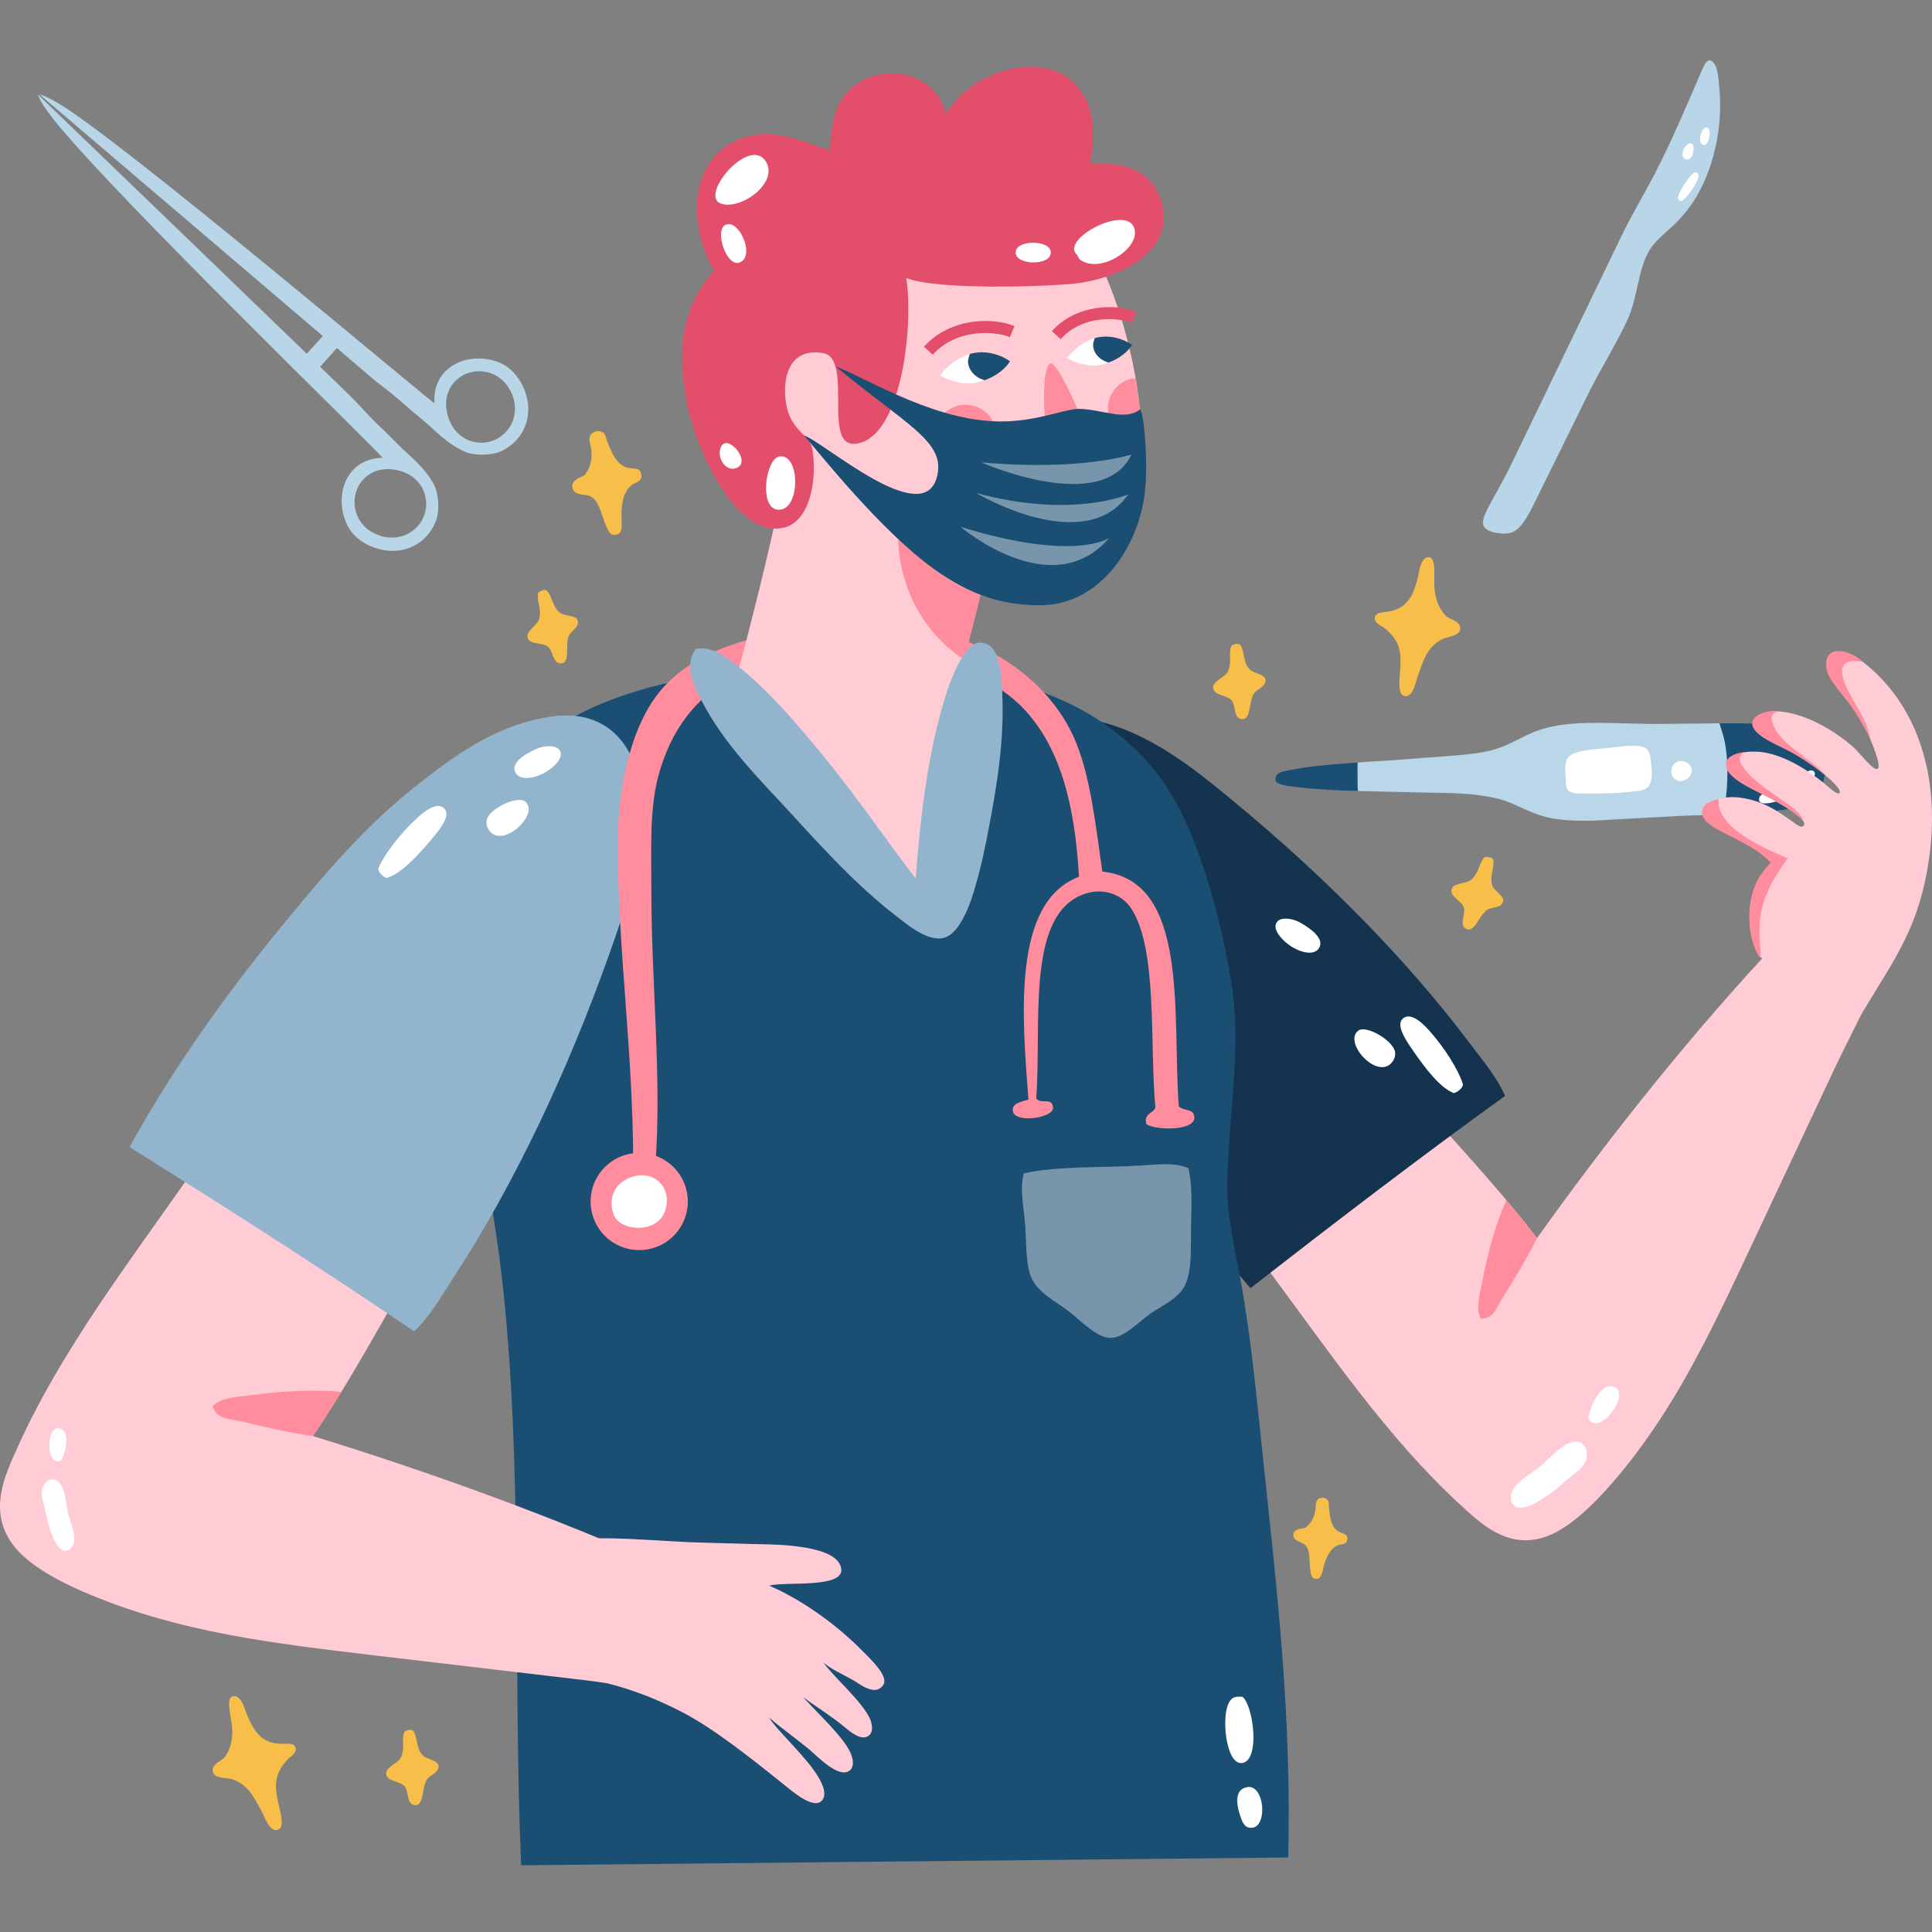 <svg xmlns="http://www.w3.org/2000/svg" xmlns:xlink="http://www.w3.org/1999/xlink" width="512" height="512" fill="none" xmlns:v="https://vecta.io/nano"><rect width="100%" height="100%" fill="#808080" stroke="none"/><style>.B{fill-rule:evenodd}.C{fill:#fff}.D{fill:#ff8d9d}.E{fill:#1a4e72}.F{fill:#ffcbd5}.G{opacity:.41}.H{fill:#bad6e9}</style><g clip-path="url(#A)"><g class="B"><g fill="#f7be4a"><path d="M377.464 148.103c-1.371 1.518-1.357 3.66-1.886 5.589-.999 3.653-2.304 7.001-6.556 8.148-2.248.607-4.477.189-4.674 1.855-.186 1.465 1.792 2.158 2.317 2.571 2.223 1.751 4.031 3.674 4.418 7.253.468 4.477-1.498 10.73 1.36 10.968 2.096.182 2.778-3.962 3.286-5.354 1.642-4.481 2.5-7.712 6.564-9.775 1.241-.632 4.628-.766 4.682-2.792.053-2.056-2.785-2.365-3.724-3.279-1.466-1.415-2.621-3.736-3.016-6.544-.362-2.642.194-6.115-.438-7.933-.148-.864-1.115-1.678-2.333-.707zM62.986 449.756c1.586 1.294 1.897 3.415 2.714 5.24 1.541 3.457 3.337 6.572 7.715 7.064 2.312.252 4.451-.496 4.9 1.121.404 1.422-1.444 2.405-1.9 2.896-1.935 2.065-3.43 4.234-3.269 7.832.215 4.502 3.107 10.382.32 11.053-2.047.494-3.348-3.494-4.062-4.791-2.3-4.186-3.639-7.246-7.969-8.674-1.321-.436-4.69-.053-5.051-2.042-.36-2.033 2.397-2.767 3.185-3.81 1.237-1.622 2.025-4.091 1.99-6.927-.043-2.665-1.119-6.011-.772-7.91.015-.875.848-1.825 2.199-1.052zm91.983-323.884c-1.396.819-3.558 1.352-3.276 3.27.359 2.409 3.358 1.604 4.847 2.414 2.509 1.373 2.854 5.379 4.365 8.464.397.801.825 1.913 2.23 1.721 1.8-.247 1.675-2.035 1.584-4.124-.166-3.743.415-7.133 2.479-8.896 1.242-1.064 3.04-.937 2.744-2.983-.294-2.017-2.091-1.364-3.785-1.83-2.701-.745-4.027-3.87-5.252-6.962-.273-.69-.46-1.657-.737-1.987-.999-1.193-3.412-.909-3.885.877-.267.997.294 2.204.407 3.392.246 2.707-.28 4.8-1.721 6.644zm190.937 279.006c-1.211.316-2.928.251-3.123 1.735-.242 1.869 2.154 1.901 3.09 2.817 1.571 1.548.983 4.597 1.454 7.204.127.676.21 1.592 1.291 1.749 1.387.196 1.673-1.161 2.048-2.73.666-2.81 1.813-5.206 3.713-6.08 1.148-.526 2.457-.053 2.665-1.634.211-1.555-1.261-1.454-2.422-2.158-1.846-1.121-2.175-3.722-2.431-6.274-.056-.572.008-1.329-.126-1.627-.491-1.105-2.341-1.396-3.07-.171-.407.676-.246 1.694-.412 2.596-.389 2.072-1.219 3.507-2.677 4.573zm-19.564-233.805c-.91 2.555.278 4.082-.939 6.851-.683 1.56-3.916 2.527-3.911 4.223.008 2.254 3.751 1.968 4.956 3.533 1.066 1.371.421 4.814 2.731 4.911 2.347.095 1.758-4.458 3.01-6.637.802-1.415 3.368-1.855 3.177-3.842-.135-1.336-2.914-1.689-3.914-2.485-2.08-1.664-1.528-4.862-2.769-6.773-1.018-.477-1.497-.104-2.341.219zm67.148 56.019c-1.819 2.005-1.307 3.872-3.495 5.963-1.225 1.179-4.585.833-5.233 2.4-.858 2.086 2.709 3.258 3.221 5.164.459 1.673-1.455 4.608.638 5.584 2.132.99 3.335-3.443 5.328-4.977 1.281-.995 3.818-.418 4.405-2.326.39-1.288-2.047-2.677-2.659-3.794-1.283-2.34.455-5.077.041-7.317-.754-.833-1.339-.67-2.246-.697zm-250.865-70.023c-.452 2.665.985 3.969.27 6.909-.396 1.65-3.41 3.171-3.113 4.841.403 2.218 4.041 1.283 5.499 2.61 1.29 1.158 1.259 4.666 3.549 4.359 2.326-.316.951-4.7 1.803-7.061.539-1.535 2.992-2.411 2.457-4.333-.369-1.299-3.166-1.156-4.288-1.765-2.342-1.276-2.354-4.521-3.911-6.184-1.086-.299-1.491.16-2.266.624zm-35.441 301.803c-.911 2.543.278 4.075-.939 6.849-.681 1.553-3.915 2.527-3.913 4.218.008 2.257 3.753 1.971 4.957 3.53 1.065 1.375.422 4.816 2.731 4.915 2.347.095 1.76-4.461 3.013-6.637.8-1.414 3.365-1.853 3.175-3.84-.133-1.343-2.916-1.689-3.914-2.49-2.08-1.664-1.526-4.86-2.767-6.768-1.019-.479-1.496-.102-2.343.223z"/></g><path d="M339.856 205.854c.203-1.634 7.3.507 8.934.172 4.29-.861 6.635-3.587 10.998-3.945 6.04-.503 6.638-.332 12.598-.863 6.041-.538 12.162-.763 17.636-1.45 2.849-.36 5.488-.816 8.26-1.935 2.653-1.066 5.095-2.504 7.55-3.565 5.211-2.257 11.104-2.698 17.092-2.702 6.645-.007 11.842.384 18.306.273l14.455-.146c5.139.339 21.097 6.473 23.267 10.922 2.013 4.124 3.451 4.138-1.518 7.2-1.957 1.205-3.544 4.623-6.063 4.983-8.278 1.168-17.25 1.055-25.632 1.405l-17.115.921c-5.498.33-11.557.828-17.664-.33-3.43-.651-6.506-2.185-9.965-3.741-3.247-1.447-6.649-2.033-9.764-2.4-5.987-.706-12.059-.494-17.821-.711l-13.483-.318c-3.897-.159-8.555-2.85-12.95-3.464-.798-.113-6.636 1.498-6.576.097.003-.1-.562-.267-.545-.403z" class="H"/></g><g class="E"><path d="M359.777 206.529l-.028-2.822.038-1.625-5.057.369c-4.362.358-8.638.78-12.928 1.641-1.634.335-3.562.524-3.765 2.157-.017.136-.012.203-.017.305-.06 1.401 3.269 1.703 4.067 1.816 4.395.614 9.708.958 13.604 1.117l4.233.138a2.59 2.59.0 0 1-.084-.365c-.108-.733-.046-1.794-.063-2.731zm119.434 6.067c4.968-3.062 5.516-11.035 3.503-15.159-2.17-4.449-8.93-5.12-14.069-5.46-4.493-.298-8.758-.33-12.961-.284.491 1.645 1.039 3.177 1.371 4.848.367 1.823.621 3.981.689 6.41.087 3.115-.001 6.708-.661 10.354-.14.773-.33 1.756-.573 2.575 5.021-.159 10.06-.404 14.862-1.082 2.517-.359 5.882-.998 7.839-2.202z"/></g><g class="B"><g class="C"><path d="M476.938 206.553c.282 2.43 5.625-1.011 3.55-2.259-1.078-.648-2.963 1.219-3.55 2.259zm-1.737 3.912c.299-.427.678-1.463-.221-1.996-1.173-.697-3.572.634-4.621.979-1.277.42-3.874.639-4.174 2.12-.425 2.125 3.372 1.18 4.666.804.688-.198 1.341-.463 1.916-.661.98-.337 1.861-.432 2.434-1.246zm-60.143-8.488s.044-.503.231-.845c.775-1.431 3.1-1.948 4.627-2.227 1.809-.332 3.139-.392 5.334-.593l5.334-.593c1.563-.108 4.305-.369 5.662.678 1.148.886 1.297 3.219 1.4 4.61.135 1.795.338 3.893-.788 5.411-.866 1.17-3.151 1.234-4.825 1.419-3.487.385-7.05.501-10.691.45-1.638-.023-4.284.229-5.482-.605-1.048-.741-.903-2.497-.963-3.609-.085-1.493-.256-2.552.161-4.096zm27.887 2.096c.634-4.227 6.681-2.236 5.144 1.195-.483 1.073-2.046 1.911-3.068 1.703-1.523-.309-2.289-1.484-2.076-2.898z"/></g><path d="M336.238 336.703c14.075-13.97 29.779-26.308 44.298-39.833 9.143 10.206 18.391 20.3 26.786 31.249 17.375-24.356 37.831-50.36 59.406-73.833 3.448-3.747 6.847-8.083 10.645-11.672 4.043-3.821 9.64-9.625 15.11-10.303 5.904-.734 10.227 2.13 10.989 7.555.56 3.964-1.414 9.232-3.091 13.391-4.573 11.337-10.937 22.699-15.797 33.31l-20.948 44.642c-10.698 22.683-20.374 43.366-36.396 61.81-5.167 5.942-11.809 12.461-18.204 14.424-9.918 3.046-16.939-3.985-22.319-8.93-19.078-17.537-34.801-40.723-50.479-61.81z" class="F"/></g><path d="M392.363 349.398c3.44.344 4.493-3.376 5.838-5.494 3.237-5.095 6.385-10.375 9.151-15.83l-.031.046c-2.633-3.434-5.366-6.763-8.135-10.061-2.943 6.662-5.02 14.344-6.479 22.07-.571 3.009-1.627 6.394-.344 9.269z" class="D"/><g class="B"><path d="M460.067 222.237c4.129 2.151 7.434 3.316 9.482 6.159-.847 1.915-2.821 3.115-3.895 5.319-3.181 6.489-2.238 15.331.628 19.866 10.93 4.661 20.453 7.836 24.884 18.59l3.618-5.868c7.581-12.592 13.953-21.073 16.452-38.834 3.269-23.286-4.057-42.782-19.452-53.45-1.432-.985-5.912-1.701-6.94.113-1.605 2.843 1.259 6.143 2.508 7.996 1.76 2.6 3.367 4.483 4.543 6.362 2.898 4.629 7.014 14.425 5.725 15.258-1.08.697-4.503-4.004-6.65-5.905-4.237-3.729-12.271-8.986-20.111-9.357-2.319-.104-5.556.858-5.977 2.603-.848 3.51 9.274 7.659 11.784 9.21 4.872 3.002 11.928 8.78 10.793 9.876-.635.602-3.008-1.793-4.356-2.859-3.645-2.87-9.448-6.902-15.772-7.952-2.724-.45-9.016-.24-9.751 2.746-.97 3.955 7.007 6.547 10.224 8.326 2.036 1.124 4.136 2.557 5.919 3.738 1.755 1.175 5.178 3.438 4.302 4.59-.698.914-2.318-.57-3.221-1.205-3.587-2.49-7.815-5.681-14.652-6.286-2.499-.215-8.644.441-8.852 4.075-.156 2.756 6.155 5.529 8.767 6.889z" class="F"/><g class="D"><path d="M459.786 222.188c4.234 2.243 7.172 3.884 9.437 6.427-.607.683-1.785 1.98-2.64 3.254-4.199 6.217-3.706 16.589-.315 21.71l.352.159c-.115-3.621-.763-7.686.091-12.018 1.138-5.76 4.342-10.523 7.052-14.245-4.037-1.871-19.103-7.433-18.339-15.77-2.005.653-4.09 1.2-4.35 3.307-.392 3.152 5.185 5.293 8.712 7.176zm33.811-46.84c-4.239-3.789-10.916-4.456-9.444 2.402.512 2.409 3.914 6.067 5.614 8.31 2.307 3.044 5.01 7.793 5.959 10.015-.661-3.927-2.408-6.701-4.464-10.306-2.434-4.287-6.591-11.852 2.335-10.421zm-24.055 15.484c-.277-1.472.54-1.961 1.777-2.321-4.004-.498-8.346 1.652-6.537 4.583 1.428 2.319 5.329 3.932 8.98 5.776 3.853 1.941 7.866 4.938 10.13 6.72-3.126-4.203-13.187-8.509-14.35-14.758zm-7.402 8.539c-1.243.058-4.844.835-4.739 3.321.142 3.288 5.837 5.884 9.796 7.913 4.605 2.363 8.876 4.8 10.664 6.966-.457-3.807-13.234-8.856-16.559-15.322-.538-1.23-.137-2.264.838-2.878z"/></g><path d="M398.854 290.429c-22.757 16.414-45.157 33.584-67.472 50.944-16.695-19.16-30.497-39.932-43.622-62.849-6.099-10.647-11.869-21.382-16.158-34.06-4.065-12.013-8.036-25.095-4.972-38.984 2.96-13.414 14.047-17.357 26.551-13.806 13.363 3.793 24.717 13.225 34.195 21.066 23.353 19.319 45.342 41.377 62.092 63.707 3.425 4.567 7.246 8.981 9.386 13.982z" fill="#14334f"/><g class="C"><path d="M420.895 375.864c2.874 5.42 12.189-7.463 6.229-8.476-3.108-.53-5.805 5.52-6.229 8.476zm-.487 10.688c.307-1.258.253-4.01-2.328-4.435-3.366-.559-7.745 4.714-9.88 6.473-2.596 2.142-8.448 5.005-7.794 8.737.924 5.328 8.929-.311 11.597-2.365 1.419-1.094 2.705-2.298 3.857-3.284 1.976-1.685 3.954-2.696 4.548-5.126zm-35.137-96.866c-3.665-1.41-7.697-6.662-11.347-12.055-1.561-2.305-4.031-6.087-2.129-7.716 2.293-1.961 5.779 1.888 7.02 3.263 3.926 4.373 7.792 10.442 8.897 14.275-.144.917-1.399 1.981-2.441 2.233zm-16.349-8.204c-3.937 4.954-13.169-5.365-8.888-8.409 1.859-1.32 8.185 1.998 9.511 5.155.469 1.138.06 2.389-.623 3.254zm-19.384-30.205c-1.2 1.897-4.411 1.341-7.192-.355-2.234-1.362-5.893-4.98-3.598-6.927 1.011-.863 3.644-.759 5.991.588 2.751 1.578 6.356 4.25 4.799 6.694z"/></g><path d="M341.389 492.257l-203.288 2.063c-2.208-52.435.553-107.076-5.151-156.248-3.631-31.281-12.291-61.75-11.334-96.147.957-34.286 20.821-51.02 48.076-59.064 13.588-4.013 30.615-5.681 48.418-6.528 18.893-.888 36.533.958 50.822 4.809 14.823 3.997 26.057 10.744 35.025 20.602 8.74 9.616 13.814 23.09 17.856 37.779 2.036 7.382 3.637 14.992 4.811 23.009 2.333 15.948-1.307 35.553-1.376 51.849-.034 8.127 1.915 16.116 3.435 24.382 2.944 15.998 4.361 31.953 6.182 49.103 3.524 33.224 7.484 67.122 6.524 104.391z" class="E"/><g class="G C"><path d="M314.948 309.576c1.145 4.89.766 10.451.686 15.797-.08 5.068.256 10.848-1.374 14.764s-6.052 5.677-9.272 7.901c-3.116 2.146-7.058 6.494-10.646 6.521-3.729.03-8.138-4.818-11.332-7.211-3.258-2.441-7.925-4.82-9.613-8.584-1.661-3.704-1.357-9.283-1.718-14.083-.371-4.924-1.517-9.754-.343-13.732 8.955-1.975 20.546-1.461 30.906-2.06 4.499-.26 8.898-.917 12.706.687z"/></g><g class="C"><path d="M329.297 449.689c2.874 2.317 4.808 17.203-.297 17.542-4.16.279-5.562-12.897-3.052-16.458.651-.918 1.338-1.283 3.349-1.084zm1.193 23.921c4.628-.854 5.556 10.543 1.244 10.767-1.814.092-2.377-1.103-3.111-3.311-1.077-3.252-1.368-6.863 1.867-7.456z"/></g><path d="M50.284 311.482c18.889 9.549 36.681 21.287 55.27 31.429-7.249 12.698-14.353 25.469-22.614 37.662 30.521 9.39 63.753 21.331 94.795 35.269 4.961 2.227 10.496 4.209 15.41 6.847 5.236 2.804 12.995 6.519 15.528 11.826 2.733 5.734 1.289 11.072-3.947 13.675-3.827 1.899-9.822 1.68-14.601 1.384-13.023-.805-26.678-3.422-39.058-4.767l-52.27-6.161c-26.581-3.187-50.783-6.007-74.863-16.026-7.76-3.224-16.599-7.756-20.745-13.564-6.427-9.016-1.675-18.5 1.516-25.614 11.327-25.229 29.506-48.972 45.579-71.96z" class="F"/></g><path d="M56.352 372.598c.808 3.602 4.937 3.408 7.532 4.061 6.25 1.562 12.657 2.967 19.112 3.93-.018-.005-.036-.012-.054-.016 2.591-3.823 5.121-7.789 7.523-11.707-7.733-.732-16.296-.165-24.605.956-3.248.438-7.028.505-9.508 2.776z" class="D"/><g class="B"><path d="M212.648 449.474c1.92 2.522 9.941 9.733 12.392 14.33.955 1.779 1.559 4.163.201 5.333-2.867 2.481-8.672-3.791-10.995-5.684-4.027-3.3-7.039-5.342-10.383-8.256 1.808 3.194 9.625 10.142 12.934 15.615 1.378 2.289 2.541 5.183.73 6.62-2.304 1.821-7.658-2.778-9.508-4.271-8.903-7.165-18.893-15.101-27.102-19.353-9.424-4.892-18.245-7.841-28.543-9.438-2.487-.39-7.978-.171-9.577-2.114-.748-.909-1.015-4.031-.936-5.203.287-4.034 2.057-8.596 4.016-14.369.742-2.201 1.386-4.433 2.713-7.08 1.068-2.146 2.482-6.004 3.388-6.747 1.394-1.175 5.767-1.205 8.37-1.2 7.572.032 18.18.925 24.436 1.117l16.337.45c4.938.076 21.172.245 21.827 6.611.547 5.224-15.151 3.184-19.083 4.396 6.55 2.73 16.401 8.838 24.742 17.323 2.183 2.231 7.014 6.678 5.45 8.99-2.133 3.161-6.11-.242-8.228-1.431-2.948-1.659-5.285-2.598-7.56-4.472 2.465 3.591 9.834 9.897 12.131 14.531.744 1.518 1.076 3.632.053 4.599-2.364 2.204-5.861-1.606-8.626-3.669-3.777-2.804-6.414-4.368-8.976-6.362-.064-.076-.136-.173-.203-.266z" class="F"/><use xlink:href="#B" class="H"/></g><g opacity=".25" class="B E"><use xlink:href="#B"/></g><g class="B"><g class="C"><path d="M16.206 387.059c-4.4 2.014-4.059-10.516.159-8.296 2.202 1.159.988 6.242-.159 8.296zm-4.819 6.927c.409-.937 1.762-2.635 3.581-1.668 2.378 1.264 2.594 6.666 3.088 8.794.601 2.582 2.895 7.177.696 9.207-3.13 2.887-5.442-4.477-6.133-7.043l-.84-3.902c-.431-2.002-1.187-3.581-.392-5.388zm91.068-161.319c3.783-1.043 8.299-5.887 12.446-10.903 1.784-2.146 4.603-5.672 2.859-7.476-2.091-2.169-5.928 1.322-7.294 2.577-4.332 3.974-8.757 9.646-10.228 13.358.056.926 1.207 2.112 2.217 2.444zm27.08-12.741c3.443 5.303 13.617-4.073 9.655-7.516-1.725-1.497-8.34 1.202-9.961 4.218-.577 1.083-.292 2.373.306 3.298zm7.057-15.2c1.025 2.005 4.268 1.751 7.202.341 2.356-1.138 6.344-4.394 4.247-6.551-.923-.958-3.556-1.105-6.023.009-2.894 1.3-6.734 3.626-5.426 6.201z"/></g><g class="D"><path d="M292.121 230.973c23.132 2.407 18.514 37.655 20.259 62.154 1.184 1.504 4.086.388 4.12 3.09.045 3.445-9.892 3.429-12.703 1.722-.75-3.037 1.833-2.741 2.402-4.463-1.582-16.134.739-42.201-6.525-52.887-2.611-3.84-8.161-5.79-13.736-3.09-13.91 6.736-9.874 34.231-11.332 53.57 1.27 1.77 4.165-.482 4.464 2.407.294 2.81-10.093 4.306-10.642 1.031-.317-1.869 1.359-2.349 4.118-3.092-1.705-22.208-4.342-52.352 13.393-59.064-1.069-19.118-5.015-34.706-15.107-44.986-17.667-17.997-62.394-20.39-82.76-3.777-6.709 5.471-10.952 12.745-13.393 21.29-2.619 9.172-2.058 19.513-2.058 31.593.0 23.786 2.834 50.406 1.028 72.453 2.702 2.884 6.188 4.751 4.808 10.303-.976 3.935-6.243 7.327-10.645 6.87-5.097-.521-8.226-6.514-6.525-11.674.989-2.997 3.973-4.137 6.525-5.838-.077-30.213-3.845-54.666-4.121-83.446-.167-17.348 3.976-34.284 12.364-43.265 10.013-10.721 26.014-14.598 46.701-15.8 14.991-.868 30.101 1.419 40.177 6.865 9.709 5.257 18.135 13.564 22.32 24.045 3.752 9.391 5.139 21.706 6.868 33.989z"/><path d="M182.275 318.407a12.88 12.88.0 0 1-12.88 12.879 12.88 12.88.0 0 1-12.875-12.879 12.88 12.88.0 0 1 12.875-12.874 12.88 12.88.0 0 1 12.88 12.874z"/></g><path d="M169.085 311.506c5.012-.681 9.189 3.837 7.076 9.602-2.212 6.046-12.236 5.181-13.646.505-1.849-6.124 2.468-9.553 6.57-10.107z" class="C"/></g><path d="M207.229 127.869s-8.839-10.056-11.434-27.292c3.171-18.464 4.836-45.687 18.991-53.867 20.834-12.036 50.071-10.651 64.15 3.697 12.099 12.315 23.001 39.621 23.724 66.774.711 27.481-10.203 50.286-42.846 40.131-3.232 7.56-3.831 17.692-6.521 25.773.026.012-4.31 14.032-4.292 14.037 7.848 71.348-29.506 34.069-54.04-17.217.019 1.293 12.038-45.103 12.268-52.035z" class="F"/><g class="B"><path d="M259.961 157.423c-10.107-2.52-21.896-14.902-21.896-14.902s-.861 20.157 17.488 32.345l4.408-17.443z" class="D"/><path d="M219.799 39.888c-6.708-2.25-12.553-5.224-19.891-4.068-15.853 2.467-19.194 21.137-10.654 35.878-6.953 7.97-10.461 17.457-7.287 34.831 2.063 11.284 12.737 36.443 25.855 33.28 6.823-1.652 8.855-12.809 7.428-20.948-.557-3.191-5.287-4.827-6.66-10.624-1.563-6.632-.235-16.271 9.455-14.685 8.762 1.433-1.379 27.799 10.456 23.629 10.491-3.704 13.619-30.79 11.679-43.509 6.991 2.878 31.258 2.55 43.218 1.611 13.147-1.022 29.754-9.106 23.814-23.435-2.613-6.35-8.779-9.08-18.288-8.409.813-4.438 1.171-10.213-.197-14.568-5.568-17.78-30.355-12.133-38.039 1.389-3.234-13.458-21.907-14.21-28.119-3.168-2.156 3.813-2.001 7.84-2.77 12.796z" fill="#e34e6a"/><g class="C"><path d="M191.496 54.095c5.74 1.279 15.237-6.272 11.226-11.639-4.609-6.192-18.117 10.111-11.226 11.639zm1.973 5.341c-4.997-.63-1.224 11.568 2.505 10.142 3.937-1.503.59-9.75-2.505-10.142zm91.849 7.997c.477.473.391.957.828 1.302 5.273 4.158 16.583-3.138 14.349-8.515-2.438-5.904-19.422 3.202-15.177 7.213zm-16.091-1.013c-.94 3.715 8.287 4.172 9.144 1.084 1.096-3.893-8.368-4.151-9.144-1.084zm-78.294 52.32c-1.033 3.058 1.93 6.81 4.718 5.035 3.193-2.03-3.271-9.295-4.718-5.035zm16.918 2.311c-.654-.226-1.486-.152-2.065.226-3.176 2.118-4.489 14.097.822 13.801 5.11-.288 5.438-12.536 1.243-14.027zm41.208-21.56c2.663-3.335 5.452-4.953 7.983-5.659l4.471 2.002-.498 4.864-1.965.664c-4.8 1.191-9.991-1.871-9.991-1.871z"/></g><path d="M267.656 95.736s-4.705-3.595-10.655-1.938c-.143.468-.487 1.449-.473 1.975.082 2.388 1.94 4.348 4.438 4.984 4.963-1.829 6.69-5.021 6.69-5.021z" class="E"/><path d="M282.746 94.892c2.471-3.092 5.053-4.606 7.405-5.259l2.953 2.635.726 3.785-1.814.581c-4.454 1.112-9.27-1.742-9.27-1.742z" class="C"/><path d="M300.005 91.406s-4.375-3.33-9.89-1.809c-.148.445-.445 1.359-.435 1.849.06 2.208 1.799 4.031 4.126 4.624 4.587-1.708 6.199-4.664 6.199-4.664z" class="E"/></g><g class="D"><path d="M262.446 110.578a8.15 8.15.0 0 1-1.756 11.367c-3.624 2.624-8.701 1.839-11.346-1.779s-1.861-8.707 1.764-11.346c3.613-2.631 8.686-1.86 11.338 1.758zm32.721 2.484c1.717 2.335 4.441 3.466 7.142 3.281-.009-.349.177-1.163.157-1.512-.129-5.053-.781-9.65-1.566-14.604-1.373.138-2.762.602-3.957 1.47a8.16 8.16.0 0 0-1.776 11.365z"/></g><g class="B"><g fill="#e34e6a"><path d="M244.848 91.872l2.334 2.118c6.523-7.165 16.774-6.187 20.456-4.643l1.214-2.908c-5.725-2.41-16.963-2.304-24.004 5.433zm33.902-4.136 2.324 2.137c6.008-6.627 15.471-5.716 18.857-4.278l1.224-2.924c-5.337-2.234-15.826-2.151-22.405 5.065z"/></g><g class="D"><path d="M278.411 96.309c1.816-.63 9.215 15.916 9.025 17.802-.259 2.375-8.115 4.661-8.841 3.821-2.076-2.386-2.926-20.692-.184-21.623z"/></g></g><path d="M293.006 130.041c-8.523 5.928-18.765 1.878-24.658-4.352l2.656-2.492c4.838 5.151 13.162 8.556 19.952 3.87l2.05 2.974z" class="D"/><use xlink:href="#C" class="B H"/><g opacity=".25" class="B E"><use xlink:href="#C"/></g><path d="M213.031 115.378c5.447 1.86 31.431 24.922 35.231 11.139 2.577-9.364-7.63-13.518-26.869-29.456 9.402 3.697 27.363 15.249 45.407 14.6 9.035-.325 15.78-3.41 19.305-3.309 5.927.155 12.154 3.224 15.882.224.961-.775 2.276 12.253 1.529 20.777-1.299 14.787-11.499 30.866-27.648 31.042-9.715.101-18.54-2.564-28.088-9.387-14.511-10.374-30.483-30.842-34.749-35.63z" class="B E"/><g class="G B C"><path d="M260.051 122.534s32.061 14.212 39.802-2.098c0 0-13.152 4.463-39.802 2.098z"/></g><g class="G B C"><path d="M258.672 130.635s28.631 17.182 40.329.374c0 0-14.881 6.567-40.329-.374z"/></g><g class="G B C"><path d="M254.578 139.633s24.218 20.627 39.351 2.94c0 0-8.944 6.44-39.351-2.94z"/></g><g class="B"><path d="M453.921 16.42c-1.314-1.193-2.092.341-2.934 2.286-3.741 8.63-7.954 18.666-12.408 27.263-2.782 5.368-5.885 10.496-8.446 15.707l-30.174 62.488c-1.148 2.349-2.698 5.013-4.22 7.854-1.375 2.562-3.544 5.984-2.433 7.586.869 1.255 2.807 1.571 3.984 1.724 1.449.19 2.793.073 3.875-.465 2.573-1.281 4.645-5.9 6.129-8.895l13.938-28.266c3.219-6.382 7.299-12.898 10.049-18.917 2.864-6.272 2.659-13.075 5.882-18.52 1.458-2.464 4.2-4.569 6.174-6.416 6.009-5.629 8.915-12.087 10.67-18.403 1.65-5.937 2.205-11.983 1.631-18.021-.196-2.061-.262-4.199-.936-5.835-.139-.338-.559-.965-.781-1.169z" fill="#b9d5e8"/><g class="C"><path d="M444.68 52.716c.029-1.407 1.314-3.403 2.691-5.286.589-.808 1.565-2.1 2.345-1.652.939.535.062 2.178-.251 2.761-.999 1.856-2.58 3.895-3.741 4.733-.326.061-.839-.232-1.044-.556zm2.037-10.53c-2.15-.733.214-5.091 1.76-4.019.671.468.317 3.006-.588 3.835-.325.296-.799.31-1.172.185zm4.663-3.793c-.787-.18-.987-1.33-.753-2.472.186-.918.965-2.593 1.899-2.053.417.235.701 1.141.528 2.094-.195 1.118-.663 2.659-1.674 2.431z"/></g><g fill="#b9d5e8"><path d="M132.954 119.517c4.1-1.989 6.941-5.834 7.042-10.83.096-4.773-2.629-9.715-6.242-11.898-3.262-1.97-8.553-2.535-12.619-.562-3.689 1.792-6.348 5.234-5.995 10.67-7.943-6.225-73.974-61.974-96.002-77.132-3.731-2.571-6.733-4.269-8.654-4.725l89.267 76.122c2.612 1.996 5.267 4.078 7.793 6.344 2.134 1.915 5 4.087 7.534 6.481 2.541 2.404 5.641 4.74 8.301 5.801 2.692 1.077 7.162.9 9.575-.27zm-11.824-4.916c-1.964-1.963-3.862-6.59-2.397-10.563.863-2.339 3.105-5.089 7.19-5.584 3.911-.479 7.032 1.562 8.643 3.954.346.511 1.132 1.888 1.389 2.716 2.201 7.025-3.14 12.527-8.842 12.195-2.539-.148-4.412-1.15-5.983-2.718zm-6.141 13.781c-1.291-2.555-3.894-5.434-6.513-7.754-2.605-2.316-5.021-4.978-7.118-6.937-2.479-2.314-4.788-4.774-7.004-7.2C92.101 104.023 10 25 10 25c.621 1.872 2.579 4.714 5.467 8.204 17.044 20.607 79.054 80.743 85.956 88.108-5.446.125-8.642 3.08-10.101 6.914-1.608 4.224-.58 9.445 1.67 12.519 2.493 3.408 7.66 5.685 12.405 5.17 4.966-.541 8.544-3.709 10.166-7.969.952-2.506.731-6.975-.575-9.564zm-2.131 3.94c.836 5.652-4.173 11.458-11.365 9.883-.849-.184-2.288-.845-2.829-1.144-2.526-1.394-4.831-4.322-4.703-8.261.133-4.114 2.675-6.589 4.93-7.658 3.826-1.807 8.604-.324 10.734 1.459 1.699 1.425 2.863 3.208 3.233 5.721z"/><path d="M89.142 88.745c1.012.913 1.304 2.235.659 2.95l-5.513 6.097c-.644.717-1.992.556-2.998-.356-1.012-.912-1.305-2.232-.656-2.949l5.51-6.097c.646-.714 1.99-.556 2.998.355z"/></g></g></g><defs><clipPath id="A"><path d="M0 0h512v512H0z" class="C"/></clipPath><path id="B" d="M109.755 352.812c-24.668-16.751-49.962-32.876-75.415-48.844 13.055-23.646 28.778-44.984 46.89-66.432 8.415-9.964 17.038-19.631 28.136-28.526 10.521-8.432 22.141-17.152 37.123-19.148 14.475-1.927 22.442 7.719 23.446 21.495 1.072 14.727-4.218 29.5-8.598 41.813-10.794 30.347-24.825 60.336-41.03 85.184-3.315 5.08-6.333 10.503-10.552 14.458z"/><path id="C" d="M184.433 171.985c4.019-.801 7.535 1.849 10.379 4.013 8.143 6.2 15.531 14.888 22.09 22.762 9.15 10.979 17.357 23.034 25.773 34.138 1.254-16.931 3.359-34.727 8.37-49.869 1.389-4.202 4.844-12.782 8.703-12.724 4.494.072 5.355 5.785 5.69 10.382 1.007 13.862-1.031 26.246-3.348 38.49-1.201 6.341-2.283 11.298-4.016 17.067-1.583 5.273-4.431 11.794-8.37 12.385-4.287.646-9.265-3.604-12.386-6.025-10.294-7.973-19.16-17.722-27.444-26.775-8.454-9.232-17.949-18.407-24.101-30.457-1.936-3.795-4.641-9.067-1.34-13.387z"/></defs></svg>
